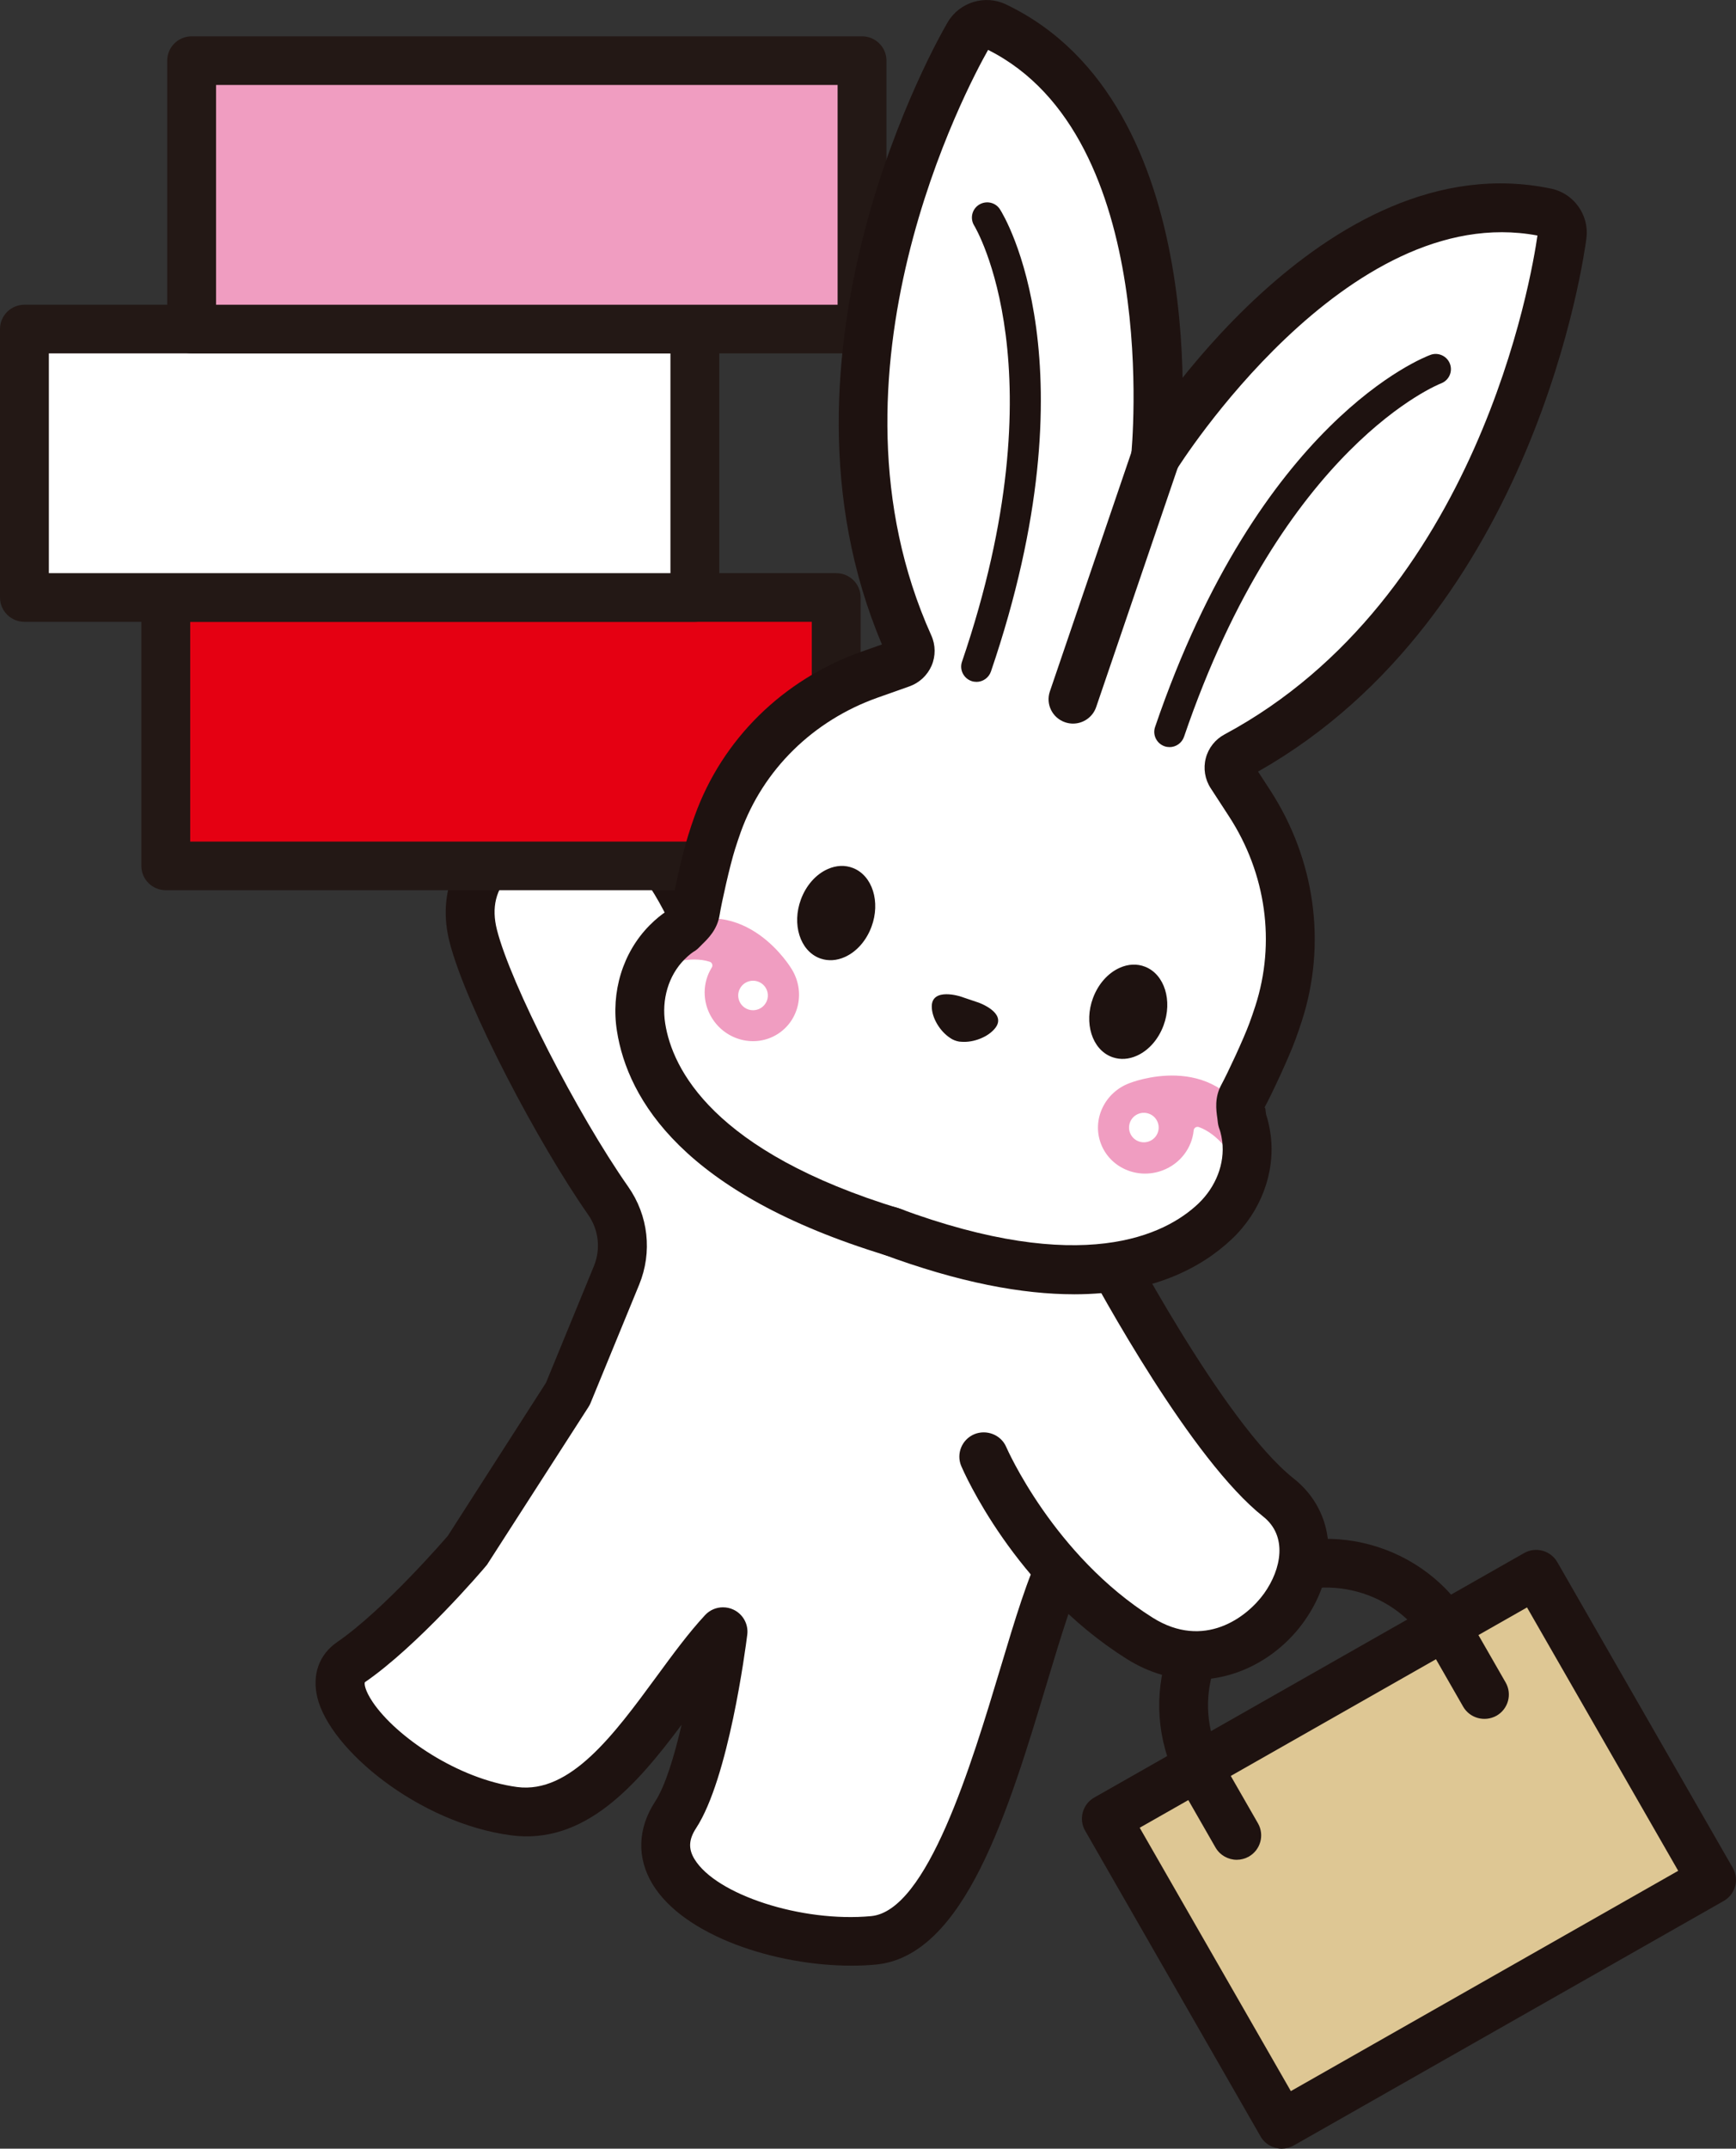 <?xml version="1.0" encoding="UTF-8"?>
<svg id="_レイヤー_1" data-name="レイヤー 1" xmlns="http://www.w3.org/2000/svg" width="139" height="172" viewBox="0 0 139 172">
  <rect x="0" y="0" width="139" height="172" fill="#333333" stroke="none"/>
  <defs>
    <style>
      .cls-1 {
        fill: #fff;
      }

      .cls-2 {
        fill: #f09dc1;
      }

      .cls-3 {
        fill: #e50012;
      }

      .cls-4 {
        fill: #dec794;
      }

      .cls-5 {
        fill: #231815;
      }

      .cls-6 {
        fill: #1e1210;
      }
    </style>
  </defs>
  <g>
    <polygon class="cls-4" points="137.041 150.483 102.628 170.051 88.585 145.585 122.998 126.016 137.041 150.483"/>
    <path class="cls-6" d="M102.631,172c-.682,0-1.341-.355-1.701-.983l-14.042-24.466c-.538-.935-.21-2.124,.726-2.657l34.411-19.567c.94-.539,2.134-.209,2.669,.723l14.045,24.466c.258,.45,.328,.98,.191,1.481-.137,.498-.468,.923-.917,1.176l-34.414,19.567c-.306,.174-.64,.26-.968,.26Zm-11.376-25.69l12.102,21.083,31.015-17.636-12.105-21.083-31.012,17.636Z"/>
  </g>
  <path class="cls-6" d="M99.028,148.875c-.682,0-1.341-.355-1.704-.983l-2.749-4.794c-3.657-6.376-1.424-14.522,4.979-18.162,6.406-3.646,14.59-1.424,18.25,4.953l2.752,4.794c.535,.935,.207,2.124-.73,2.66-.949,.526-2.138,.203-2.673-.726l-2.749-4.794c-2.587-4.512-8.378-6.069-12.908-3.507-2.195,1.249-3.769,3.272-4.434,5.698-.666,2.429-.341,4.965,.911,7.15l2.752,4.794c.535,.935,.207,2.124-.73,2.66-.309,.171-.64,.257-.968,.257Z"/>
  <g>
    <path class="cls-1" d="M56.363,75.393s-2.964-8.468-7.288-9.452c-4.91-1.117-12.951,2.045-11.183,8.978,1.2,4.706,6.688,15.315,10.801,21.186,1.231,1.758,1.486,4.007,.672,5.991l-3.898,9.49-8.121,12.624s-5.184,6.058-9.243,8.846c-3.65,2.507,4.707,10.803,13.042,11.926,7.306,.985,11.98-9.235,16.744-14.371,0,0-1.373,10.961-3.79,14.662-3.921,6.005,7.453,10.826,15.828,10.053,8.374-.773,11.933-24.466,15.337-30.581l5.1-24.523-34-24.829"/>
    <path class="cls-6" d="M68.16,157.351c-6.091,0-13.402-2.391-15.906-6.516-1.281-2.109-1.207-4.461,.204-6.624,.812-1.246,1.535-3.637,2.115-6.142-3.609,4.832-7.76,9.646-13.692,8.843-7.34-.989-14.466-6.846-15.473-11.034-.436-1.82,.14-3.434,1.583-4.426,3.797-2.606,8.811-8.447,8.862-8.504l7.865-12.261,3.832-9.328c.564-1.37,.392-2.917-.465-4.135-3.941-5.628-9.764-16.615-11.092-21.825-.784-3.082-.045-5.977,2.086-8.152,3.055-3.111,8.056-3.976,11.43-3.206,4.651,1.056,7.639,7.933,8.487,10.127l33.522,24.485c.618,.45,.914,1.218,.761,1.966l-5.1,24.523c-.041,.19-.111,.377-.207,.549-.933,1.681-1.997,5.216-3.125,8.961-3.096,10.292-6.607,21.958-13.74,22.614-.631,.057-1.284,.086-1.95,.086Zm-10.27-28.686c.28,0,.561,.057,.825,.181,.771,.355,1.223,1.167,1.118,2.007-.147,1.167-1.504,11.519-4.093,15.483-.596,.913-.637,1.658-.134,2.486,1.733,2.854,8.601,5.083,14.141,4.563,4.504-.415,8.025-12.109,10.353-19.849,1.185-3.948,2.217-7.378,3.304-9.462l4.788-23.02-32.984-24.092c-.319-.231-.561-.555-.691-.929-1.089-3.095-3.632-7.683-5.877-8.193-2.275-.526-5.801,.136-7.754,2.131-1.195,1.214-1.551,2.676-1.093,4.471,1.099,4.319,6.4,14.69,10.506,20.553,1.618,2.305,1.946,5.238,.879,7.841l-3.899,9.49c-.045,.108-.102,.212-.166,.311l-8.12,12.623c-.376,.469-5.556,6.5-9.777,9.401-.061,.117-.003,.653,.628,1.592,1.873,2.771,6.824,6.161,11.564,6.798,4.259,.552,7.757-4.208,11.15-8.828,1.325-1.807,2.577-3.513,3.896-4.934,.379-.409,.901-.625,1.437-.625Z"/>
  </g>
  <g>
    <rect class="cls-3" x="13.275" y="47.829" width="53.679" height="21.487"/>
    <path class="cls-5" d="M66.955,71.261H13.274c-1.08,0-1.956-.872-1.956-1.947v-21.485c0-1.075,.876-1.947,1.956-1.947h53.681c1.08,0,1.956,.872,1.956,1.947v21.485c0,1.075-.876,1.947-1.956,1.947Zm-51.725-3.894h49.769v-17.591H15.23v17.591Z"/>
  </g>
  <g>
    <rect class="cls-1" x="1.956" y="26.342" width="53.679" height="21.487"/>
    <path class="cls-5" d="M55.637,49.776H1.956c-1.08,0-1.956-.872-1.956-1.947V26.341c0-1.075,.876-1.947,1.956-1.947H55.637c1.08,0,1.956,.872,1.956,1.947v21.488c0,1.075-.876,1.947-1.956,1.947ZM3.912,45.882H53.681V28.288H3.912v17.595Z"/>
  </g>
  <g>
    <rect class="cls-2" x="15.344" y="4.855" width="53.679" height="21.487"/>
    <path class="cls-5" d="M69.023,28.288H15.345c-1.08,0-1.956-.872-1.956-1.947V4.855c0-1.075,.876-1.947,1.956-1.947h53.678c1.08,0,1.956,.872,1.956,1.947V26.341c0,1.075-.876,1.947-1.956,1.947Zm-51.722-3.894h49.766V6.802H17.301V24.394Z"/>
  </g>
  <g>
    <path class="cls-1" d="M78.771,116.6s3.896,9.143,12.482,14.54c8.586,5.397,17.181-6.471,11.107-11.268-6.074-4.797-14.486-21-14.486-21l-9.103-3.529"/>
    <path class="cls-6" d="M95.741,134.452c-1.8,0-3.686-.501-5.533-1.661-8.999-5.66-13.071-15.033-13.239-15.429-.421-.989,.045-2.131,1.038-2.552,.981-.406,2.144,.038,2.564,1.027,.038,.089,3.791,8.669,11.726,13.66,4.1,2.572,7.54-.013,8.926-1.953,1.379-1.937,1.892-4.588-.08-6.145-5.686-4.49-12.978-17.813-14.66-20.975l-8.423-3.263c-1.007-.393-1.507-1.522-1.115-2.524,.395-1.005,1.526-1.497,2.536-1.11l9.104,3.529c.443,.174,.809,.501,1.029,.923,.083,.159,8.286,15.886,13.963,20.369,3.39,2.676,3.734,7.385,.838,11.45-1.931,2.711-5.138,4.655-8.674,4.655Z"/>
  </g>
  <g>
    <path class="cls-1" d="M78.777,2.215c.193-.032,.489-.039,.8,.109,10.939,5.21,12.786,19.922,12.915,28.227l.091,5.879,3.668-4.609c3.846-4.833,11.68-13.169,20.924-14.697,2.22-.367,4.435-.324,6.583,.128,.683,.143,1.167,.83,1.078,1.53-.15,1.181-3.92,29.095-25.279,41.122l-1.948,1.096,2.226,3.42c3.26,5.011,4.101,11.074,2.306,16.633-.159,.491-.326,.972-.501,1.443-.507,1.383-1.817,4.179-2.341,5.14l-.406,.742,.286,1.035,.041,.307,.067,.2c.069,.202,.195,.634,.271,1.247,.282,2.308-.63,4.709-2.442,6.422-1.943,1.842-4.478,3.031-7.534,3.537-4.848,.801-10.913-.122-18.028-2.743-15.154-4.65-19.217-11.362-19.977-16.18-.388-2.457,.357-4.915,1.993-6.576,.428-.435,.799-.705,.982-.827l.173-.117,.312-.311c.289-.281,.493-.488,.661-.765l.225-.371,.059-.429c.123-.893,.793-3.916,1.235-5.316,.15-.478,.312-.962,.488-1.45,1.975-5.498,6.348-9.798,12.003-11.799l3.855-1.364-.873-2.05c-9.59-22.485,4.494-46.913,5.098-47.942,.208-.356,.57-.6,.988-.669Z"/>
    <g>
      <path class="cls-6" d="M76.91,79.769s-2.293-.742-2.304,.786c-.007,.918,.657,2,1.46,2.525,.103,.078,.218,.14,.344,.189,.033,.014,.067,.023,.1,.035,.034,.011,.066,.024,.101,.033,.13,.038,.259,.058,.388,.058,.959,.071,2.147-.386,2.703-1.118,.925-1.218-1.347-2.019-1.347-2.019l-1.445-.488Z"/>
      <g>
        <path class="cls-6" d="M91.687,77.387c-.645-.254-1.346-.222-2.034,.086-.943,.42-1.723,1.303-2.139,2.423-.738,1.985-.076,4.094,1.476,4.701,.037,.014,.073,.028,.11,.04,.612,.207,1.274,.164,1.924-.126,.943-.42,1.723-1.304,2.139-2.423,.738-1.985,.076-4.094-1.476-4.701Z"/>
        <path class="cls-6" d="M68.303,69.486c-.645-.254-1.346-.222-2.034,.086-.943,.42-1.723,1.303-2.139,2.423-.738,1.985-.076,4.094,1.476,4.701,.037,.014,.073,.028,.11,.04,.612,.207,1.274,.164,1.924-.126,.943-.42,1.723-1.304,2.139-2.423,.738-1.985,.076-4.094-1.476-4.701Z"/>
      </g>
      <g>
        <path class="cls-2" d="M100.155,90.067c-2.962-6.084-9.71-3.364-9.71-3.364-1.994,.741-3.024,2.907-2.3,4.838s2.928,2.897,4.922,2.156c1.441-.535,2.375-1.815,2.51-3.212,.019-.199,.223-.331,.412-.264,.782,.277,1.449,.851,1.945,1.403,.587,.652,1.631,.617,2.148-.118,.295-.419,.297-.977,.073-1.438Zm-8.746,1.361c-.648-.098-1.093-.7-.994-1.345,.099-.645,.704-1.088,1.351-.99,.648,.098,1.093,.7,.994,1.345-.099,.645-.704,1.088-1.351,.99Z"/>
        <path class="cls-2" d="M52.795,75.527c-.039,.896,.767,1.556,1.632,1.395,.731-.136,1.611-.188,2.401,.066,.191,.062,.272,.29,.165,.459-.747,1.191-.789,2.772,.027,4.07,1.129,1.796,3.468,2.366,5.223,1.272s2.263-3.436,1.134-5.232c0,0-3.69-6.246-9.761-3.215-.46,.229-.799,.674-.821,1.185Zm6.461,3.591c.316-.571,1.037-.779,1.611-.465,.574,.315,.783,1.033,.467,1.604-.316,.571-1.038,.779-1.611,.465-.574-.315-.783-1.033-.467-1.604Z"/>
      </g>
      <g>
        <path class="cls-6" d="M71.536,100.584c-.188,0-.382-.029-.57-.086-16.263-4.943-20.703-12.493-21.567-17.959-.5-3.136,.471-6.297,2.599-8.453,.545-.555,1.032-.916,1.325-1.113l.162-.165c.118-.117,.284-.276,.325-.342,.127-.986,.825-4.113,1.303-5.631,.153-.501,.328-1.015,.513-1.531,2.201-6.123,7.063-10.908,13.341-13.133l1.65-.583c-9.939-23.467,4.632-48.735,5.266-49.81,.94-1.604,2.985-2.226,4.648-1.433,16.763,7.984,14.065,35.288,13.94,36.448-.112,1.069-1.109,1.826-2.15,1.731-1.077-.114-1.854-1.072-1.743-2.14,.026-.257,2.501-25.395-11.462-32.389-1.58,2.793-14.001,25.889-4.546,46.874,.344,.761,.354,1.642,.022,2.416-.335,.774-.981,1.379-1.781,1.661l-2.533,.897c-5.167,1.83-9.165,5.755-10.968,10.768-.162,.46-.319,.923-.462,1.382-.405,1.284-1.07,4.255-1.23,5.254-.188,1.167-.914,1.874-1.392,2.343l-.239,.241c-.137,.143-.293,.266-.462,.361h0s-.322,.203-.733,.621c-1.265,1.281-1.835,3.196-1.529,5.121,.564,3.577,3.762,10.254,18.84,14.836,1.035,.314,1.618,1.405,1.303,2.432-.258,.84-1.035,1.382-1.873,1.382Z"/>
        <path class="cls-6" d="M85.999,103.606c-4.087,0-9.162-.904-15.45-3.25-1.013-.377-1.526-1.5-1.147-2.505,.379-1.011,1.507-1.525,2.517-1.142,14.772,5.498,21.388,2.14,24.023-.352,1.418-1.348,2.138-3.212,1.921-4.988-.076-.602-.213-.967-.217-.97-.064-.168-.115-.368-.134-.545l-.041-.346c-.096-.659-.236-1.655,.328-2.686,.5-.92,1.768-3.64,2.236-4.908,.166-.453,.328-.913,.478-1.382,1.637-5.07,.87-10.606-2.112-15.188l-1.462-2.248c-.465-.713-.605-1.589-.392-2.404,.21-.815,.758-1.506,1.5-1.902,20.321-10.911,24.602-36.753,25.055-39.936-15.307-2.876-28.769,18.533-28.903,18.752-.564,.916-1.765,1.205-2.692,.644-.921-.561-1.21-1.76-.647-2.679,.608-.992,15.129-24.295,33.353-20.467,1.806,.381,3.042,2.115,2.813,3.951-.159,1.24-4.055,30.116-26.294,42.71l.952,1.462c3.622,5.568,4.552,12.309,2.555,18.498-.169,.52-.344,1.031-.529,1.532-.545,1.478-1.905,4.382-2.472,5.422,.073-.092,.086,.133,.105,.292l.032,.241c.111,.333,.274,.913,.373,1.684,.366,2.996-.796,6.091-3.109,8.285-2.437,2.305-6.381,4.423-12.641,4.426Zm13.908-41.385s-.006,0-.006,.003c0-.003,.003-.003,.006-.003Z"/>
        <path class="cls-6" d="M85.916,57.925c-.207,0-.421-.035-.628-.105-1.026-.346-1.574-1.452-1.226-2.47l6.61-19.389c.347-1.018,1.453-1.566,2.482-1.221,1.026,.346,1.574,1.452,1.226,2.47l-6.61,19.389c-.277,.812-1.039,1.325-1.854,1.325Z"/>
        <path class="cls-6" d="M93.645,59.805c-.131,0-.264-.019-.392-.063-.64-.219-.984-.91-.768-1.544,8.372-24.542,21.493-29.587,22.048-29.789,.618-.235,1.332,.089,1.564,.717,.236,.631-.086,1.329-.717,1.566-.124,.048-12.622,4.962-20.576,28.287-.175,.507-.65,.828-1.16,.828Z"/>
        <path class="cls-6" d="M78.185,54.583c-.131,0-.264-.019-.392-.063-.64-.219-.984-.91-.768-1.544,7.958-23.331,1.051-34.799,.981-34.913-.357-.571-.185-1.319,.385-1.677,.58-.358,1.328-.187,1.682,.381,.319,.495,7.639,12.448-.73,36.99-.175,.507-.65,.828-1.159,.828Z"/>
      </g>
    </g>
  </g>
</svg>